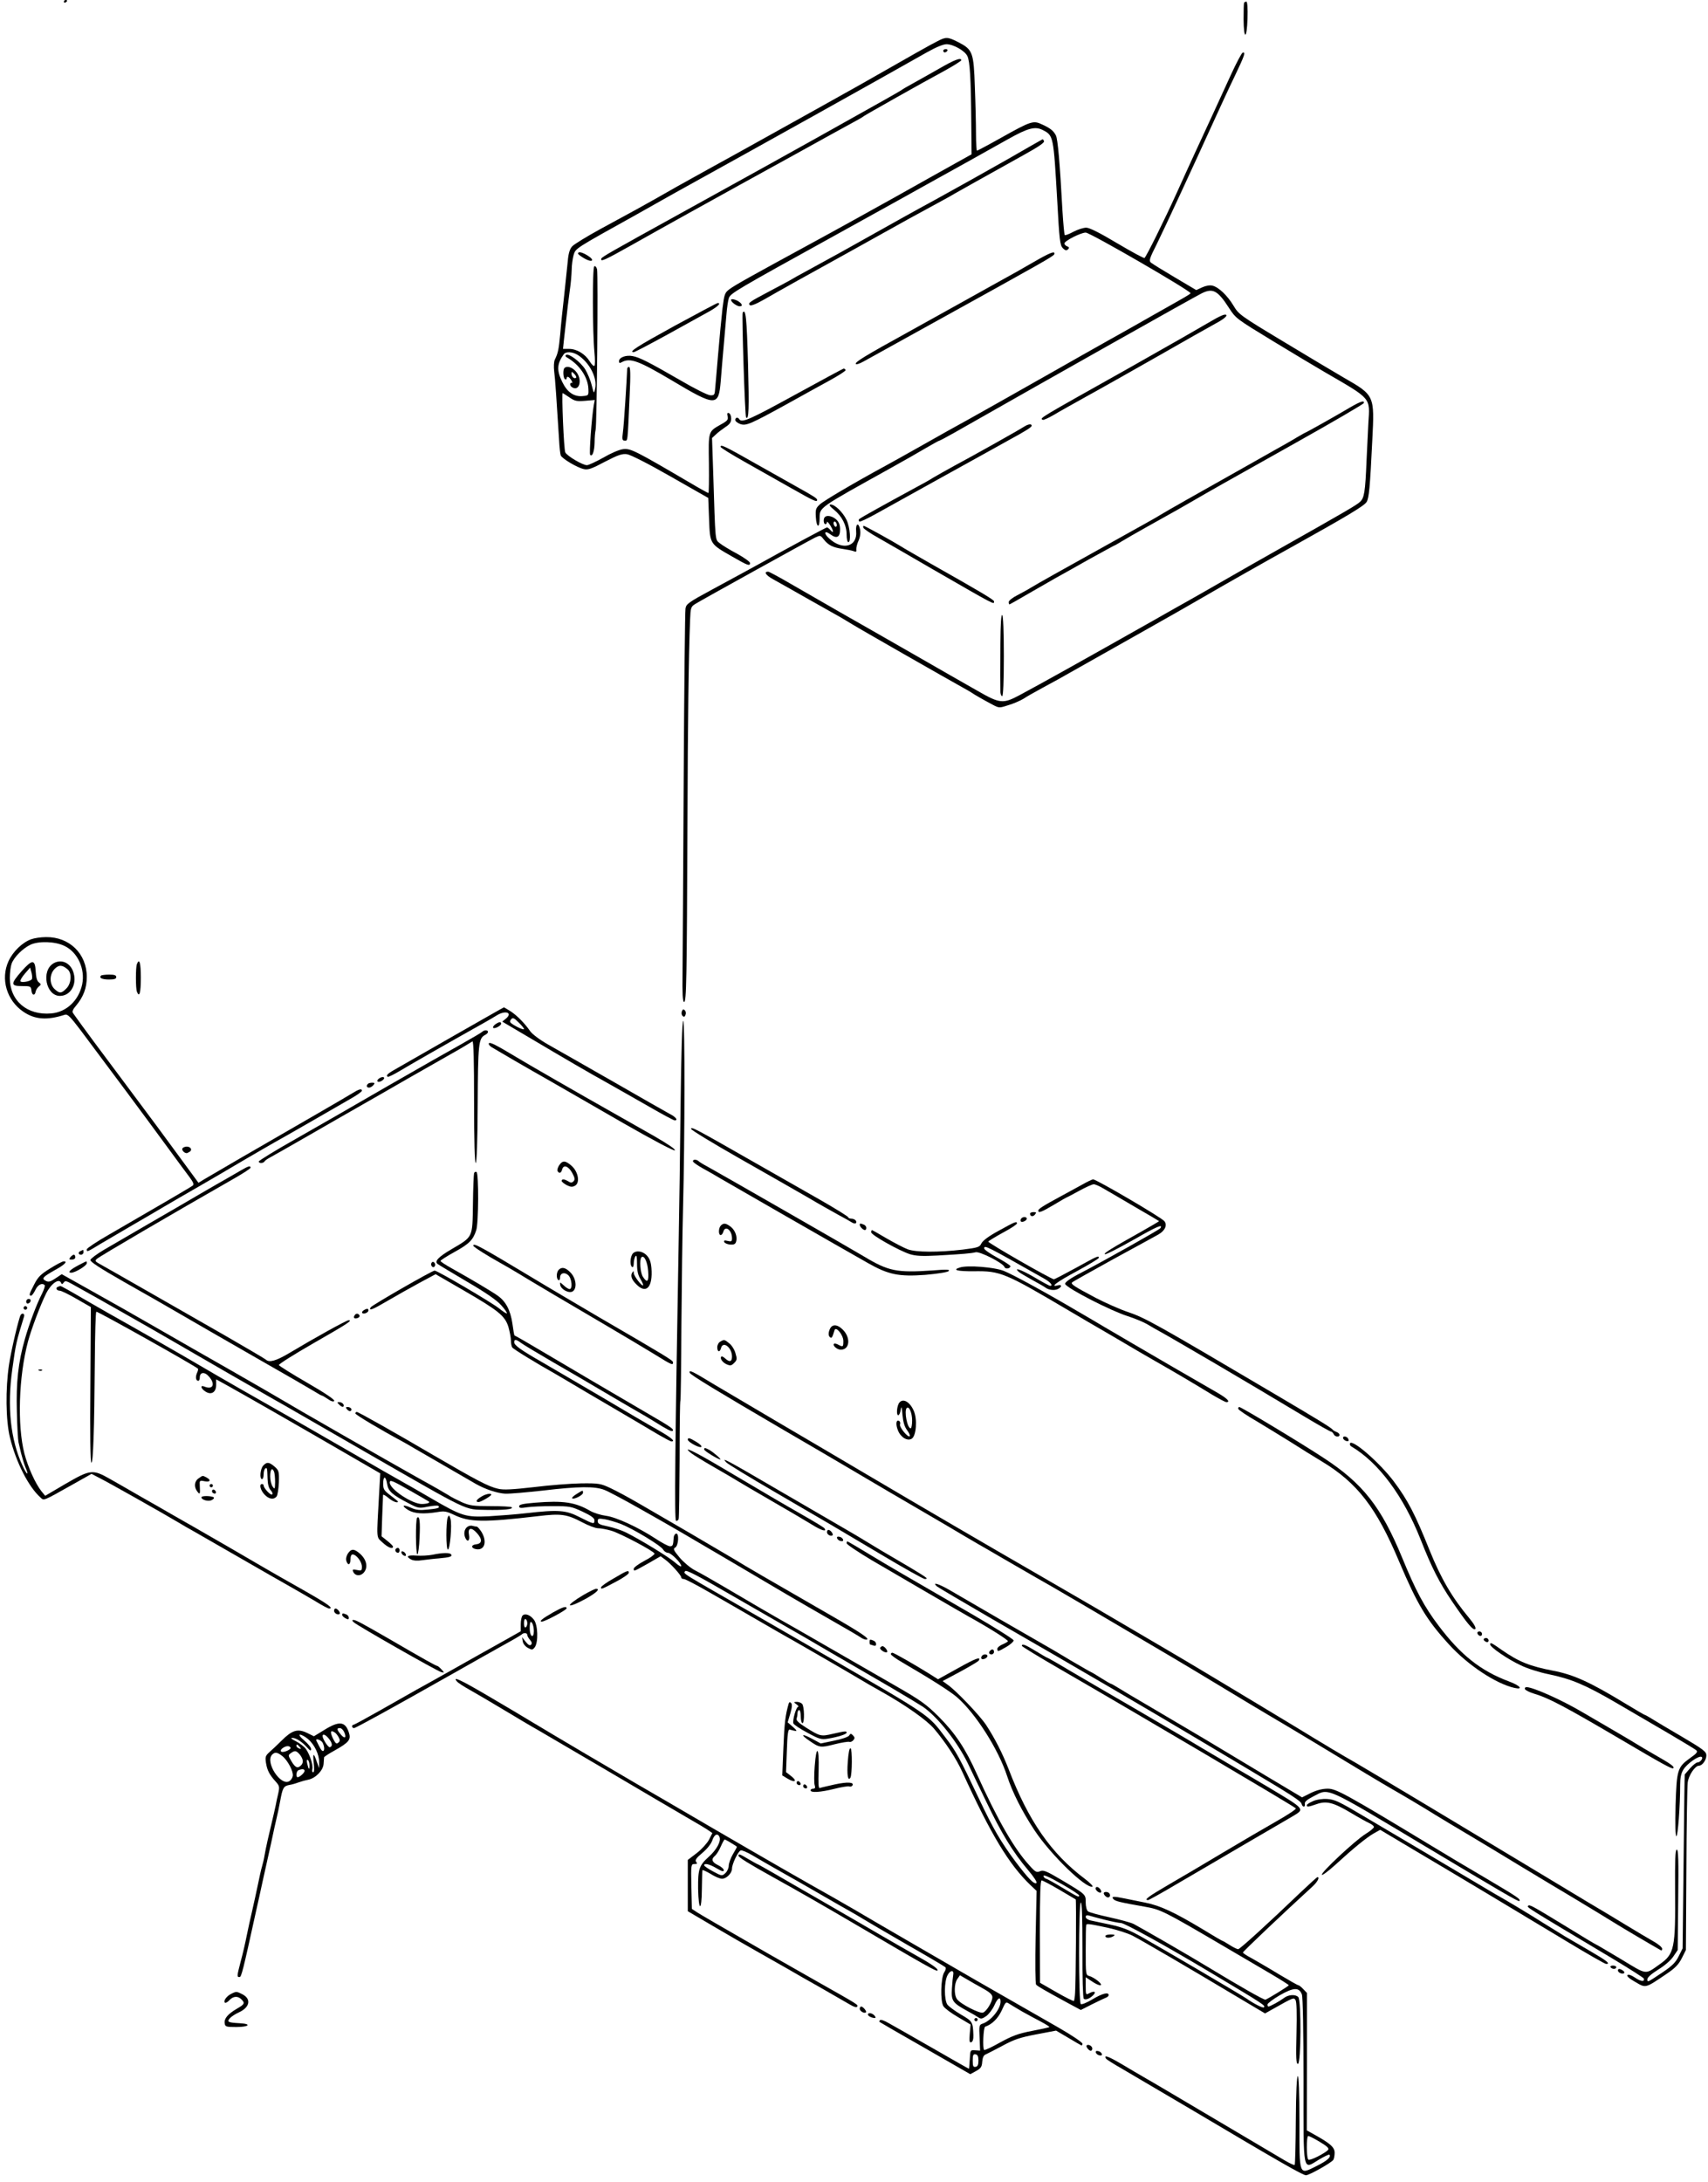 <?xml version="1.0" standalone="no"?>
<!DOCTYPE svg PUBLIC "-//W3C//DTD SVG 20010904//EN"
 "http://www.w3.org/TR/2001/REC-SVG-20010904/DTD/svg10.dtd">
<svg version="1.0" xmlns="http://www.w3.org/2000/svg"
 width="1043pt" height="1332pt" viewBox="0 0 1043 1332"
 preserveAspectRatio="xMidYMid meet">
<g transform="translate(0,1332) scale(0.1,-0.1)"
fill="#000000" stroke="none">
<path d="M390 13309 c0 -5 5 -7 10 -4 6 3 10 8 10 11 0 2 -4 4 -10 4 -5 0 -10
-5 -10 -11z"/>
<path d="M7597 13303 c-2 -5 -3 -50 -3 -100 1 -129 20 -125 24 5 2 61 -1 102
-7 102 -5 0 -12 -3 -14 -7z"/>
<path d="M5720 13066 c-42 -21 -132 -72 -469 -264 -63 -35 -173 -97 -245 -137
-72 -40 -203 -113 -291 -162 -185 -103 -239 -133 -390 -216 -147 -81 -245
-136 -330 -185 -76 -43 -100 -56 -330 -181 -82 -45 -159 -92 -171 -105 -15
-17 -23 -43 -27 -92 -4 -38 -14 -132 -22 -209 -9 -77 -20 -183 -24 -235 -9
-94 -13 -115 -33 -156 -6 -12 -7 -44 -4 -70 6 -44 15 -176 30 -419 2 -44 7
-87 10 -95 8 -20 102 -76 142 -84 25 -6 49 3 128 45 81 42 105 50 135 46 21
-3 130 -58 266 -136 l230 -131 5 -130 c6 -153 3 -149 143 -229 94 -54 107 -59
107 -38 0 7 -35 32 -78 56 -44 23 -91 52 -106 64 -30 25 -27 -5 -41 438 l-7
205 24 22 c12 12 39 32 58 45 27 17 35 30 35 52 0 15 -6 30 -14 33 -10 3 -12
-2 -8 -19 5 -21 0 -28 -42 -51 -77 -44 -75 -38 -72 -239 1 -98 0 -179 -3 -179
-3 0 -54 28 -113 63 -334 196 -362 210 -407 205 -25 -3 -74 -24 -122 -52 -45
-25 -90 -46 -100 -46 -26 0 -121 56 -132 78 -9 15 -23 362 -16 362 2 0 20 -12
41 -26 33 -23 45 -25 96 -21 l59 5 -6 -31 c-13 -76 -29 -297 -22 -304 13 -14
26 21 27 77 0 30 3 64 6 75 8 28 16 952 9 981 -4 14 -11 22 -17 18 -12 -7 -11
-404 1 -525 4 -41 4 -78 0 -82 -4 -5 -17 7 -29 27 -28 45 -79 76 -126 76 l-37
0 6 58 c21 191 28 244 36 304 6 37 10 91 11 120 0 29 6 70 12 92 13 41 6 36
387 248 30 17 105 59 165 93 61 34 135 76 165 92 398 220 1111 617 1441 804
55 31 99 49 119 49 41 0 112 -40 127 -72 16 -31 22 -141 24 -391 l2 -209 -104
-58 c-57 -32 -219 -122 -359 -201 -140 -78 -374 -208 -520 -287 -360 -196
-460 -251 -496 -278 -28 -21 -31 -29 -42 -116 -6 -51 -18 -178 -27 -283 -9
-104 -17 -203 -19 -220 -2 -26 -7 -30 -30 -28 -15 1 -96 41 -179 90 -198 114
-251 141 -294 149 -40 8 -83 -8 -83 -31 0 -12 4 -14 19 -5 50 26 102 7 301
-111 271 -162 288 -162 301 -8 4 52 12 148 18 214 6 66 13 154 17 195 3 41 10
87 15 101 11 29 47 50 639 377 129 71 314 174 410 227 96 54 200 111 230 128
61 33 257 143 425 237 123 69 166 80 213 56 65 -34 65 -33 88 -431 13 -241 17
-272 34 -290 15 -15 23 -16 32 -7 9 9 7 13 -5 18 -9 3 -17 11 -17 18 0 15 100
66 130 66 27 0 640 -355 640 -370 0 -3 -17 -14 -38 -26 -20 -12 -104 -59 -187
-106 -82 -47 -208 -118 -280 -158 -71 -40 -229 -129 -350 -198 -268 -152 -421
-238 -500 -282 -105 -58 -147 -81 -295 -165 -80 -45 -176 -99 -215 -120 -188
-102 -373 -211 -398 -234 -25 -23 -28 -31 -25 -78 4 -66 23 -71 23 -7 1 68
-11 59 430 304 83 46 183 103 223 127 40 23 75 43 79 43 3 0 44 22 92 49 622
354 1450 820 1509 850 68 34 98 18 167 -89 41 -64 46 -67 266 -201 123 -75
269 -162 324 -194 283 -164 271 -151 261 -308 -3 -56 -8 -158 -11 -227 -8
-196 -14 -230 -40 -254 -22 -20 -76 -52 -505 -294 -102 -57 -248 -141 -325
-185 -77 -44 -169 -97 -205 -117 -36 -20 -139 -78 -230 -130 -425 -240 -681
-383 -814 -454 -101 -54 -120 -52 -256 26 -63 36 -241 137 -395 226 -154 88
-356 204 -450 257 -93 54 -227 131 -297 171 -70 41 -132 74 -137 74 -29 0 -15
-22 31 -47 29 -16 127 -71 218 -123 91 -51 179 -101 197 -111 17 -10 49 -29
70 -42 36 -23 579 -333 673 -385 25 -14 50 -28 55 -32 12 -9 73 -44 128 -73
38 -20 40 -20 95 -2 31 9 72 27 92 39 19 13 71 42 115 66 44 23 145 79 225
125 80 45 255 144 390 220 135 76 297 168 360 205 141 82 390 223 565 320 323
180 426 242 440 265 15 23 21 87 35 377 14 275 15 274 -175 383 -55 32 -221
131 -370 221 -261 157 -271 165 -302 217 -37 62 -91 114 -129 123 -15 4 -40 0
-62 -10 l-37 -17 -130 77 c-71 42 -137 83 -146 90 -14 12 -10 25 36 116 45 91
216 460 363 783 28 61 77 168 111 238 63 132 69 151 49 145 -6 -2 -38 -62 -71
-134 -74 -162 -139 -303 -216 -469 -33 -71 -84 -184 -114 -250 -76 -168 -188
-394 -198 -400 -4 -3 -79 38 -167 90 -107 64 -169 95 -189 95 -16 0 -52 -11
-78 -25 -26 -14 -50 -23 -53 -20 -3 3 -9 69 -14 148 -16 298 -29 439 -40 460
-15 29 -34 44 -84 67 -54 26 -68 21 -247 -79 -80 -45 -148 -81 -151 -81 -3 0
-6 47 -6 103 0 57 -3 186 -7 286 -7 213 -13 228 -102 274 -66 33 -74 33 -131
3z m-2192 -1913 c72 -46 121 -141 106 -206 -7 -32 -7 -32 -21 22 -7 30 -26 74
-40 97 -29 45 -99 98 -116 87 -7 -4 -4 -11 8 -17 74 -43 125 -119 128 -189 2
-41 1 -42 -33 -45 -54 -6 -96 23 -126 85 -36 72 -33 112 9 171 13 17 53 15 85
-5z"/>
<path d="M3447 11073 c-11 -10 -8 -61 3 -68 6 -3 10 -1 10 4 0 17 14 13 28 -9
7 -11 9 -19 5 -18 -15 5 -15 -17 0 -26 47 -30 66 51 22 98 -23 25 -54 34 -68
19z m71 -59 c-10 -10 -28 6 -28 24 0 15 1 15 17 -1 9 -9 14 -19 11 -23z"/>
<path d="M5760 13010 c0 -5 4 -10 9 -10 6 0 13 5 16 10 3 6 -1 10 -9 10 -9 0
-16 -4 -16 -10z"/>
<path d="M5735 12901 c-55 -31 -127 -72 -160 -90 -33 -18 -64 -36 -70 -41 -11
-8 -117 -68 -520 -293 -237 -132 -335 -187 -830 -460 -426 -235 -479 -265
-483 -276 -7 -22 20 -10 180 80 166 94 572 319 663 369 28 15 183 101 345 190
162 90 320 177 350 193 30 16 60 33 65 38 12 9 348 199 493 277 56 31 102 60
102 64 0 19 -42 3 -135 -51z"/>
<path d="M6150 12346 c-118 -67 -316 -178 -440 -246 -124 -67 -290 -160 -370
-205 -131 -74 -277 -155 -430 -238 -30 -16 -64 -35 -75 -42 -11 -7 -70 -38
-130 -70 -131 -69 -139 -75 -126 -88 6 -6 37 6 88 35 72 42 289 163 543 303
58 32 141 79 185 103 85 48 225 125 340 187 39 21 84 46 100 56 26 15 124 70
415 232 97 54 131 77 125 87 -3 6 -7 10 -8 10 -1 0 -99 -56 -217 -124z"/>
<path d="M3530 11772 c0 -5 18 -18 39 -30 49 -28 66 -11 19 18 -34 21 -58 26
-58 12z"/>
<path d="M6310 11719 c-58 -34 -154 -88 -215 -121 -60 -33 -164 -91 -230 -128
-66 -37 -208 -116 -315 -175 -267 -147 -331 -186 -324 -197 3 -5 24 2 47 15
23 13 220 122 437 242 662 366 724 401 728 413 7 23 -24 11 -128 -49z"/>
<path d="M4465 11491 c-6 -11 33 -41 52 -41 23 0 14 19 -16 35 -17 8 -32 11
-36 6z"/>
<path d="M4120 11331 c-229 -126 -285 -161 -250 -161 6 0 97 48 203 106 106
59 220 122 255 141 54 30 78 53 55 53 -5 0 -123 -63 -263 -139z"/>
<path d="M4535 11411 c-6 -11 14 -632 21 -640 17 -18 19 54 12 324 -8 286 -14
345 -33 316z"/>
<path d="M7425 11376 c-22 -13 -114 -65 -205 -118 -91 -52 -241 -137 -335
-190 -551 -309 -536 -300 -518 -311 5 -3 35 11 68 30 33 20 123 70 200 113 77
42 273 153 435 245 162 93 322 183 355 201 57 30 81 55 53 53 -7 0 -31 -11
-53 -23z"/>
<path d="M3830 11068 c-3 -75 -20 -345 -26 -385 -6 -45 -4 -53 10 -53 20 0 18
-21 31 278 6 126 5 172 -4 172 -6 0 -11 -6 -11 -12z"/>
<path d="M4855 10910 c-275 -151 -325 -173 -340 -150 -9 15 -25 12 -25 -4 0
-8 14 -19 31 -25 36 -12 61 -1 304 133 72 40 178 99 237 131 59 32 105 62 102
66 -3 5 -8 9 -12 9 -4 -1 -137 -72 -297 -160z"/>
<path d="M8245 10833 c-75 -45 -268 -153 -271 -153 -2 0 -27 -14 -56 -31 -29
-18 -91 -53 -138 -79 -83 -47 -242 -137 -530 -299 -80 -45 -154 -88 -165 -95
-18 -12 -87 -50 -340 -191 -258 -143 -416 -232 -445 -250 -19 -12 -59 -34 -88
-49 -28 -14 -52 -33 -52 -41 0 -8 2 -15 4 -15 2 0 54 29 115 65 62 36 138 79
169 97 31 17 124 69 205 115 82 45 151 83 153 83 2 0 21 11 42 24 21 13 94 55
162 93 181 101 208 116 280 158 98 57 179 103 625 353 225 126 411 235 413
241 6 19 -21 10 -83 -26z"/>
<path d="M6255 10716 c-30 -20 -328 -187 -430 -241 -49 -27 -106 -59 -126 -71
-20 -13 -70 -41 -110 -62 -179 -97 -334 -183 -342 -191 -5 -5 -5 -11 1 -15 5
-3 51 19 103 48 52 29 207 115 344 191 138 76 284 157 325 180 41 23 102 57
135 75 112 61 145 82 145 91 0 13 -21 10 -45 -5z"/>
<path d="M4400 10592 c0 -5 66 -46 148 -92 81 -46 209 -118 285 -161 136 -77
157 -87 157 -71 0 9 -22 23 -110 72 -36 20 -154 87 -263 148 -192 109 -217
121 -217 104z"/>
<path d="M5093 10208 c49 -40 77 -95 77 -153 0 -25 5 -45 10 -45 18 0 11 92
-11 137 -23 47 -71 93 -97 93 -12 -1 -5 -11 21 -32z"/>
<path d="M5037 10163 c-11 -10 -8 -43 3 -43 6 0 10 6 10 13 0 6 9 -3 21 -22
21 -35 21 -52 -1 -26 -7 8 -16 15 -20 15 -6 0 -211 -110 -480 -259 -36 -20
-137 -74 -223 -121 -143 -77 -157 -88 -161 -115 -3 -16 -8 -484 -11 -1040 -3
-555 -6 -1088 -7 -1184 -2 -128 1 -176 9 -178 15 -5 17 139 21 1107 2 601 7
1002 16 1225 3 76 5 81 32 98 36 23 687 383 731 405 32 15 33 15 53 -11 29
-36 55 -49 115 -58 28 -4 58 -10 68 -14 15 -6 18 -4 16 11 -1 10 5 35 14 54
10 23 13 47 9 68 -9 45 -28 36 -24 -11 9 -95 -83 -120 -165 -44 -35 31 -29 52
6 26 40 -30 61 -20 61 29 0 27 -7 45 -23 60 -23 21 -57 29 -70 15z m73 -49 c0
-8 -4 -12 -10 -9 -5 3 -10 13 -10 21 0 8 5 12 10 9 6 -3 10 -13 10 -21z"/>
<path d="M5272 10098 c3 -7 45 -36 94 -63 49 -28 197 -113 329 -190 394 -227
375 -217 375 -196 0 9 -84 59 -385 229 -82 47 -166 95 -186 108 -50 31 -218
124 -225 124 -3 0 -4 -6 -2 -12z"/>
<path d="M6109 9393 c-1 -169 -1 -250 0 -300 1 -13 6 -23 11 -23 6 0 10 88 10
244 0 153 -4 247 -10 251 -7 4 -10 -56 -11 -172z"/>
<path d="M191 7586 c-54 -19 -112 -75 -139 -134 -50 -109 -11 -240 91 -309 71
-48 145 -53 253 -18 17 5 32 -10 98 -97 154 -205 400 -536 514 -692 64 -88
131 -178 149 -202 23 -31 29 -45 20 -52 -11 -9 -208 -124 -509 -298 -76 -43
-138 -85 -138 -91 0 -18 0 -18 87 35 44 26 130 76 191 112 62 36 150 87 195
114 45 26 138 81 207 120 69 40 193 112 275 161 83 48 168 98 190 110 22 12
126 71 230 131 105 61 216 125 248 143 31 18 57 37 57 42 0 15 -18 10 -58 -15
-20 -12 -113 -67 -207 -121 -432 -249 -630 -364 -697 -404 l-36 -22 -116 158
c-63 87 -201 273 -306 413 -160 213 -303 406 -344 465 -7 9 -1 23 19 46 44 53
65 107 65 175 0 141 -106 245 -249 243 -31 0 -71 -6 -90 -13z m203 -41 c80
-38 127 -140 108 -234 -21 -99 -96 -170 -189 -178 -147 -13 -253 77 -253 216
0 33 5 72 11 88 15 40 67 92 114 115 50 24 152 21 209 -7z"/>
<path d="M132 7391 c-68 -78 -68 -91 2 -91 52 0 55 -1 58 -27 3 -31 21 -34 26
-6 2 10 11 24 20 31 14 11 14 13 -1 25 -11 8 -17 30 -19 67 -4 74 -21 74 -86
1z m61 -51 c-14 -13 -62 -20 -68 -11 -3 6 9 26 27 47 l32 37 9 -33 c4 -18 5
-36 0 -40z"/>
<path d="M327 7439 c-77 -45 -47 -199 39 -199 63 0 104 67 84 138 -16 62 -73
90 -123 61z m86 -37 c27 -23 23 -87 -8 -117 -30 -31 -42 -31 -72 -3 -32 30
-32 90 1 123 26 26 46 25 79 -3z"/>
<path d="M836 7434 c-8 -20 -8 -148 0 -168 15 -39 24 -8 24 84 0 92 -9 123
-24 84z"/>
<path d="M617 7364 c-14 -14 6 -24 49 -24 32 0 44 4 44 15 0 11 -11 15 -43 15
-24 0 -47 -3 -50 -6z"/>
<path d="M2784 7004 c-159 -91 -317 -182 -351 -201 -65 -36 -79 -48 -65 -57 4
-2 39 15 77 38 58 35 253 147 515 294 25 14 59 34 75 44 53 32 98 15 54 -21
l-22 -18 144 -85 c258 -153 382 -225 499 -290 63 -36 179 -101 257 -146 78
-45 147 -82 153 -82 23 0 7 21 -31 40 -22 12 -179 101 -347 198 -169 96 -346
198 -395 225 -51 29 -96 63 -109 81 -34 49 -80 96 -120 122 -21 13 -39 24 -41
24 -2 0 -133 -75 -293 -166z m416 34 c0 -9 -54 16 -78 35 -9 7 -10 13 -1 24
10 12 18 9 46 -19 18 -17 33 -36 33 -40z"/>
<path d="M4164 7146 c-4 -10 -2 -22 4 -28 8 -8 13 -7 18 6 4 10 2 22 -4 28 -8
8 -13 7 -18 -6z"/>
<path d="M4156 6573 c-3 -285 -8 -642 -11 -793 -23 -1306 -27 -1737 -17 -1744
5 -3 12 1 16 9 3 8 5 173 6 366 0 193 2 355 5 359 2 4 5 209 6 456 2 247 6
571 10 719 11 428 12 1139 1 1143 -6 2 -12 -191 -16 -515z"/>
<path d="M3024 7066 c-10 -8 -16 -17 -12 -21 8 -8 48 13 48 25 0 14 -13 12
-36 -4z"/>
<path d="M2945 7021 c-6 -6 -62 -38 -125 -74 -63 -35 -266 -150 -450 -256
-184 -107 -437 -252 -562 -323 -126 -71 -228 -134 -228 -139 0 -12 27 -12 35
0 3 6 18 16 33 24 15 8 119 67 232 132 113 65 250 144 305 175 55 31 192 110
305 175 113 64 230 131 260 148 30 17 71 40 90 52 19 12 40 24 45 27 7 4 10
-121 10 -368 0 -243 4 -374 10 -374 6 0 11 127 12 356 2 370 5 404 44 425 11
5 19 14 19 19 0 13 -23 13 -35 1z"/>
<path d="M2985 6950 c-3 -5 5 -15 17 -23 41 -25 220 -129 358 -207 74 -43 274
-157 443 -255 192 -110 313 -173 318 -168 6 6 -43 39 -128 88 -76 43 -183 104
-238 135 -241 136 -536 306 -600 345 -130 78 -164 95 -170 85z"/>
<path d="M2315 6736 c-11 -8 -14 -16 -8 -19 6 -4 18 0 28 7 11 8 14 16 8 19
-6 4 -18 0 -28 -7z"/>
<path d="M2247 6703 c-12 -11 -8 -23 7 -23 7 0 19 7 26 15 10 12 9 15 -7 15
-11 0 -23 -3 -26 -7z"/>
<path d="M4220 6428 c1 -7 132 -87 292 -178 160 -91 348 -198 417 -238 69 -41
155 -89 191 -109 36 -19 73 -40 82 -46 9 -6 20 -8 24 -5 10 11 -6 28 -27 28
-10 0 -19 4 -19 8 0 5 -78 53 -172 107 -95 54 -283 161 -418 238 -340 194
-370 211 -370 195z"/>
<path d="M1114 6309 c-6 -10 11 -29 26 -29 3 0 11 4 19 9 17 11 5 31 -19 31
-10 0 -22 -5 -26 -11z"/>
<path d="M4232 6229 c2 -6 28 -24 58 -41 30 -16 80 -45 110 -63 54 -32 730
-420 900 -516 125 -71 189 -84 351 -72 78 7 135 16 142 23 10 10 -11 11 -98 4
-218 -15 -269 -5 -417 84 -78 47 -861 496 -958 550 -25 13 -49 28 -54 33 -14
13 -38 11 -34 -2z"/>
<path d="M3414 6205 c-8 -13 -13 -29 -9 -35 10 -16 22 -12 28 11 8 31 39 20
62 -23 16 -30 17 -40 7 -50 -10 -10 -17 -10 -32 0 -24 14 -40 16 -40 2 0 -5
14 -16 30 -25 24 -12 35 -13 51 -4 32 17 21 85 -21 122 -38 33 -55 34 -76 2z"/>
<path d="M1470 6174 c-25 -14 -63 -36 -85 -49 -22 -12 -96 -55 -165 -95 -69
-40 -210 -123 -315 -183 -104 -61 -226 -131 -270 -157 -44 -26 -81 -54 -83
-62 -2 -11 58 -50 205 -134 114 -64 271 -154 348 -199 77 -45 284 -164 460
-265 176 -100 336 -193 357 -206 21 -13 40 -24 44 -24 3 0 19 -10 36 -21 19
-14 33 -18 39 -12 6 6 -52 46 -163 110 -94 54 -173 104 -175 109 -2 6 94 66
212 134 208 119 240 140 214 140 -13 0 -208 -108 -365 -202 -78 -46 -119 -58
-140 -39 -5 5 -117 71 -249 147 -315 180 -732 419 -769 439 -25 14 -27 18 -15
29 17 16 441 264 847 496 50 29 92 56 92 61 0 14 -12 11 -60 -17z"/>
<path d="M2895 6158 c-2 -7 -6 -93 -7 -190 -3 -207 1 -197 -130 -274 -82 -48
-107 -75 -85 -91 6 -5 88 -54 181 -109 115 -67 181 -113 207 -143 22 -24 37
-46 34 -49 -2 -3 -24 11 -47 30 -48 38 -377 231 -394 231 -15 0 -382 -211
-390 -224 -15 -25 10 -15 102 39 55 32 143 82 197 111 l97 52 173 -100 c214
-124 251 -155 272 -223 8 -29 15 -65 15 -82 0 -17 4 -36 8 -42 6 -10 146 -96
269 -165 22 -13 63 -37 90 -53 26 -16 140 -83 253 -149 113 -66 238 -140 278
-164 40 -23 77 -43 82 -43 27 0 1 22 -82 70 -51 28 -204 118 -340 199 -137 80
-299 175 -361 211 -138 79 -177 107 -177 126 0 19 12 18 41 -4 13 -10 101 -63
194 -117 94 -54 231 -134 305 -178 74 -44 167 -98 205 -120 39 -22 86 -50 105
-62 83 -52 111 -67 118 -60 9 9 -12 24 -138 97 -161 94 -553 324 -665 391 -82
49 -145 85 -163 94 -2 0 -8 34 -13 73 -12 81 -40 135 -90 170 -33 24 -168 104
-281 167 -38 21 -68 41 -68 45 0 4 39 29 86 55 89 49 113 73 132 132 15 43 16
347 2 356 -6 3 -12 0 -15 -7z"/>
<path d="M6605 6086 c-33 -18 -91 -50 -130 -71 -106 -57 -135 -76 -135 -86 0
-16 19 -10 96 36 41 25 77 45 78 45 2 0 36 18 76 40 40 22 80 40 89 40 9 0 34
-11 56 -24 22 -13 108 -62 190 -111 83 -48 151 -88 153 -90 1 -1 -48 -30 -110
-65 -172 -96 -233 -133 -221 -137 7 -3 84 37 173 87 147 84 183 99 166 72 -5
-9 -344 -199 -476 -268 -75 -38 -111 -64 -105 -74 18 -29 279 -163 381 -195
41 -13 94 -35 117 -48 23 -14 60 -35 82 -47 37 -20 196 -113 340 -197 106 -62
396 -234 547 -325 80 -48 151 -88 156 -88 5 0 12 -7 16 -15 6 -17 36 -21 36
-5 0 6 -8 14 -17 17 -10 4 -20 9 -23 13 -11 14 -78 55 -335 207 -757 447 -809
476 -917 513 -51 17 -140 57 -198 87 -132 70 -153 84 -143 94 5 5 116 67 248
140 132 72 257 140 278 152 41 23 57 58 37 82 -20 24 -415 255 -435 255 -5 0
-37 -15 -70 -34z"/>
<path d="M6290 5911 c0 -18 18 -21 30 -6 10 13 9 15 -9 15 -11 0 -21 -4 -21
-9z"/>
<path d="M6235 5879 c-4 -6 -4 -13 -1 -16 8 -8 36 5 36 17 0 13 -27 13 -35 -1z"/>
<path d="M6100 5807 c-61 -33 -99 -61 -107 -78 -11 -23 -20 -26 -115 -38 -145
-17 -284 -17 -335 2 -24 9 -81 39 -128 66 -47 28 -88 51 -90 51 -3 0 -5 -6 -5
-13 0 -17 171 -113 237 -134 37 -11 74 -13 168 -8 157 9 205 13 233 20 26 6
166 -65 176 -90 5 -15 36 -10 36 5 0 5 -36 28 -80 52 -44 24 -80 49 -80 56 0
23 11 17 368 -185 37 -21 55 -43 34 -43 -4 0 -45 22 -92 50 -84 49 -132 66
-100 36 8 -7 47 -30 85 -51 39 -21 75 -42 81 -47 19 -14 55 -18 75 -7 25 13
24 29 -1 22 -52 -14 -8 20 115 86 74 40 135 77 135 82 0 15 -7 12 -139 -61
-70 -38 -131 -70 -135 -70 -17 0 -405 223 -401 230 3 5 43 29 90 55 47 25 85
50 85 56 0 15 -11 11 -110 -44z"/>
<path d="M4402 5838 c-15 -15 -16 -58 -1 -58 6 0 13 9 16 20 11 42 53 10 53
-40 0 -19 -4 -21 -26 -16 -19 5 -25 3 -22 -6 3 -7 18 -14 35 -16 24 -2 33 2
38 17 9 30 -5 69 -32 91 -30 23 -44 25 -61 8z"/>
<path d="M5250 5842 c0 -4 5 -13 12 -20 16 -16 28 -15 28 2 0 8 -7 17 -16 20
-21 8 -24 8 -24 -2z"/>
<path d="M2890 5715 c0 -7 87 -62 163 -104 32 -18 79 -45 105 -61 78 -48 345
-206 552 -327 107 -63 238 -141 290 -173 102 -63 110 -67 110 -47 -1 12 -39
35 -455 277 -115 68 -298 175 -405 240 -323 194 -360 214 -360 195z"/>
<path d="M493 5683 c-18 -7 -16 -23 2 -23 8 0 15 7 15 15 0 8 -1 15 -2 14 -2
0 -9 -3 -15 -6z"/>
<path d="M3860 5661 c-13 -25 -13 -68 0 -76 6 -4 10 6 10 22 0 15 5 35 10 43
7 11 10 -3 10 -45 0 -43 6 -70 21 -94 11 -18 18 -35 16 -38 -8 -7 -57 58 -57
75 0 14 -2 14 -9 3 -13 -20 -3 -46 29 -76 58 -56 97 -11 88 103 -3 37 -11 59
-28 77 -29 31 -75 33 -90 6z m98 -101 c5 -65 -5 -76 -32 -35 -16 24 -22 105
-9 119 16 16 37 -27 41 -84z"/>
<path d="M430 5645 c-10 -13 -9 -15 9 -15 12 0 21 6 21 15 0 8 -4 15 -9 15 -5
0 -14 -7 -21 -15z"/>
<path d="M306 5576 c-57 -35 -74 -52 -97 -97 -31 -60 -34 -69 -19 -69 5 0 17
16 26 35 15 32 41 45 57 29 3 -4 -4 -27 -17 -53 -32 -61 -80 -190 -104 -276
-41 -142 -54 -265 -49 -443 2 -92 7 -176 10 -187 3 -11 10 -42 16 -68 7 -27
18 -65 26 -84 25 -58 9 -49 -18 10 -73 159 -94 359 -62 587 22 158 23 164 72
323 5 17 -11 24 -21 9 -11 -19 -58 -216 -71 -304 -22 -147 -20 -340 6 -445 37
-150 113 -300 186 -365 22 -21 13 -24 200 81 l112 63 50 -26 c52 -26 384 -213
481 -271 30 -18 71 -42 90 -52 19 -11 143 -82 275 -158 132 -76 275 -158 318
-182 43 -24 111 -64 152 -88 40 -25 78 -45 84 -45 32 0 -6 27 -161 115 -95 54
-198 112 -228 130 -71 42 -356 207 -440 255 -36 20 -96 55 -135 77 -38 22
-119 69 -180 103 -60 35 -146 84 -190 109 -109 62 -121 61 -275 -28 l-124 -73
-23 28 c-37 47 -82 146 -104 230 -44 172 -35 470 22 684 21 78 77 226 111 294
31 61 79 94 91 64 4 -10 8 -9 16 2 8 12 16 11 53 -10 129 -71 522 -294 643
-365 163 -95 519 -300 587 -338 25 -14 106 -60 180 -103 73 -42 239 -138 368
-212 663 -381 611 -356 750 -360 106 -2 167 4 155 16 -4 4 -61 7 -128 7 -108
0 -128 3 -177 24 -30 14 -66 32 -80 42 -14 9 -88 52 -165 94 -199 111 -800
456 -850 487 -16 10 -158 92 -315 182 -157 89 -334 191 -395 226 -205 118
-320 183 -479 272 l-159 89 -39 -26 c-31 -21 -42 -23 -58 -15 -28 15 -20 23
55 66 61 33 81 55 53 53 -7 0 -44 -19 -82 -43z"/>
<path d="M478 5595 c-51 -27 -68 -45 -43 -45 24 0 95 43 95 58 0 15 4 16 -52
-13z"/>
<path d="M2635 5610 c-4 -6 -3 -16 3 -22 6 -6 12 -6 17 2 4 6 3 16 -3 22 -6 6
-12 6 -17 -2z"/>
<path d="M5862 5582 c-50 -15 -17 -24 86 -23 161 2 186 -8 582 -242 74 -44
167 -98 205 -120 39 -22 102 -60 140 -82 39 -23 117 -69 175 -102 127 -72 248
-144 351 -207 42 -25 81 -46 88 -46 26 0 7 21 -51 55 -143 82 -422 244 -524
304 -60 35 -134 79 -164 96 -30 18 -104 62 -165 97 -193 114 -398 226 -455
249 -58 23 -221 36 -268 21z"/>
<path d="M3412 5568 c-15 -15 -16 -54 -2 -63 6 -3 10 3 10 15 0 28 27 36 50
15 22 -20 28 -85 8 -85 -6 0 -23 10 -36 23 -23 21 -24 21 -21 2 6 -28 54 -53
76 -39 28 18 22 79 -13 115 -30 31 -53 36 -72 17z"/>
<path d="M352 5463 c-15 -6 -6 -23 14 -23 8 0 54 -22 102 -50 l87 -50 -3 -475
c-3 -305 0 -475 6 -475 11 0 18 197 21 620 1 162 5 298 9 302 5 5 599 -328
621 -348 2 -2 0 -14 -6 -26 -11 -25 -7 -48 8 -48 5 0 9 9 9 20 0 34 30 37 57
5 40 -46 23 -82 -29 -60 -27 11 -22 -12 6 -30 36 -24 66 -5 66 40 l0 34 78
-43 c116 -65 405 -230 760 -436 l164 -95 -7 -125 c-16 -289 -18 -260 21 -297
33 -31 64 -43 64 -25 0 4 -16 20 -35 35 l-35 28 4 122 c3 67 5 126 5 130 1 5
15 -3 32 -17 25 -22 59 -35 59 -23 0 2 -20 18 -45 37 -40 30 -45 38 -45 72 0
50 16 49 24 -2 7 -44 31 -66 132 -118 59 -31 64 -31 118 -20 31 6 59 8 63 4
11 -11 -2 -16 -65 -22 -49 -5 -71 -3 -102 11 -51 23 -62 14 -17 -14 37 -22 93
-26 180 -12 40 7 55 4 99 -17 96 -46 181 -47 514 -8 142 17 175 12 272 -39 36
-19 78 -35 94 -35 17 0 53 -7 81 -15 57 -17 259 -124 264 -140 1 -5 -26 -26
-62 -44 -36 -19 -65 -41 -65 -48 0 -18 -2 -18 86 31 l78 45 26 -19 c34 -24
100 -97 100 -110 0 -6 7 -10 16 -10 9 0 77 -36 152 -79 76 -43 191 -110 257
-148 66 -38 142 -82 168 -97 83 -46 439 -252 492 -284 28 -17 88 -52 135 -78
147 -82 279 -175 324 -228 71 -84 136 -183 173 -265 175 -383 285 -565 417
-691 l36 -34 -6 -281 c-3 -154 -2 -285 3 -291 8 -10 50 -34 195 -113 l78 -42
67 34 c38 19 76 37 86 41 9 3 17 10 17 16 0 20 -39 10 -99 -26 -33 -20 -65
-33 -71 -29 -14 9 -14 611 0 620 7 4 10 -88 10 -286 -1 -172 3 -296 8 -301 11
-11 41 2 62 26 15 19 -1 22 -31 6 -18 -10 -19 -7 -19 44 l0 55 36 -24 c49 -34
79 -33 39 1 -16 13 -40 27 -52 30 -23 6 -23 9 -23 155 0 82 1 152 3 157 3 9
15 8 132 -17 55 -12 123 -34 150 -48 57 -29 361 -207 630 -368 l180 -107 50
28 c124 70 125 70 136 54 7 -10 9 -80 6 -202 -4 -156 -2 -188 9 -188 19 0 21
389 2 408 -18 18 -62 15 -89 -7 -24 -18 -83 -51 -94 -51 -3 0 -5 6 -5 13 0 6
34 32 75 56 84 48 118 50 135 5 6 -15 10 -228 10 -524 0 -580 -7 -546 95 -484
32 19 60 32 63 30 13 -14 -14 -38 -79 -70 -108 -54 -104 -65 -104 272 0 178
-4 277 -10 277 -6 0 -11 -98 -12 -269 -1 -147 -4 -270 -7 -273 -3 -3 -31 10
-63 29 -32 19 -137 81 -233 138 -96 57 -258 153 -360 213 -102 60 -214 127
-250 147 -36 21 -105 61 -153 90 -80 47 -109 57 -93 32 3 -5 47 -33 98 -62 51
-30 237 -139 413 -243 556 -330 691 -407 710 -407 20 0 155 76 167 94 4 6 8
25 8 43 0 34 -26 57 -127 113 l-43 24 1 419 0 420 -22 23 c-12 13 -26 24 -30
24 -5 0 -59 31 -121 68 -62 38 -137 81 -165 97 -29 15 -53 31 -53 35 0 6 246
239 423 401 32 29 48 59 32 59 -3 0 -49 -42 -103 -93 -198 -190 -371 -347
-381 -347 -6 0 -29 11 -51 25 -22 14 -41 25 -43 25 -3 0 -58 32 -123 72 -173
104 -259 144 -349 162 -44 9 -102 21 -128 26 -68 14 -82 13 -68 -4 11 -13 41
-20 189 -46 101 -18 112 -23 487 -243 94 -55 221 -130 283 -166 61 -36 112
-68 112 -71 0 -5 -122 -80 -142 -88 -8 -4 -158 82 -358 203 -101 62 -401 235
-447 259 -18 9 -85 27 -149 41 -64 14 -123 30 -130 36 -8 6 -14 30 -14 54 0
51 2 48 -143 135 -98 58 -115 65 -136 56 -21 -9 -28 -6 -67 38 -92 101 -193
277 -319 556 -70 156 -132 249 -234 351 -75 74 -109 99 -261 186 -96 55 -278
160 -405 233 -126 73 -259 149 -295 169 -70 40 -139 80 -346 202 -71 42 -152
88 -180 102 -27 14 -69 49 -93 77 -38 46 -42 54 -28 62 21 11 25 92 5 85 -7
-2 -13 -12 -14 -23 -3 -48 -5 -54 -23 -54 -10 0 -49 21 -87 46 -105 69 -241
132 -304 140 -30 4 -73 17 -96 30 -91 53 -165 64 -336 50 -73 -6 -98 -11 -98
-22 0 -11 10 -12 48 -6 26 4 97 7 157 7 104 0 114 -2 183 -34 51 -24 72 -39
72 -52 0 -26 -4 -25 -89 18 -85 44 -131 47 -326 25 -60 -7 -164 -15 -230 -19
-144 -6 -162 -1 -356 112 -70 41 -163 94 -206 118 -43 24 -123 70 -178 102
-163 94 -489 282 -645 370 -220 125 -321 184 -480 277 -80 46 -224 129 -320
183 -96 54 -211 119 -255 145 -123 72 -173 100 -177 99 -2 0 -9 -3 -16 -6z
m2155 -1245 c59 -34 110 -63 112 -65 9 -7 -8 -14 -41 -15 -59 -2 -198 90 -198
131 0 19 15 13 127 -51z m1285 -202 c77 -31 246 -133 258 -157 6 -10 19 -19
29 -19 19 0 81 -62 81 -81 0 -6 -18 4 -39 23 -41 35 -212 139 -296 181 -27 14
-78 31 -112 38 -51 10 -63 17 -63 32 0 16 5 18 43 12 23 -4 67 -17 99 -29z
m663 -428 c116 -67 321 -185 365 -210 25 -14 140 -80 255 -148 116 -67 280
-163 365 -212 85 -50 173 -103 196 -118 90 -62 210 -214 274 -345 16 -33 66
-139 113 -235 92 -192 162 -307 255 -417 36 -42 57 -75 51 -79 -15 -9 -50 28
-128 131 -89 120 -136 200 -221 380 -123 259 -140 291 -209 381 -103 137 -91
128 -716 490 -121 70 -312 180 -425 245 -487 279 -457 260 -446 277 6 10 80
-29 271 -140z m2037 -1775 c54 -31 98 -60 98 -65 0 -13 -7 -10 -102 47 -50 30
-95 55 -99 55 -4 0 -11 5 -14 10 -14 22 23 7 117 -47z m-23 -30 c53 -31 98
-58 100 -59 4 -3 1 -505 -4 -572 -1 -23 -5 -45 -7 -48 -3 -2 -51 21 -106 53
l-101 58 -1 313 c0 224 3 312 11 312 6 0 55 -26 108 -57z m276 -183 c44 -11
89 -20 100 -20 22 0 274 -139 555 -307 321 -192 329 -197 318 -208 -6 -6 -61
22 -108 55 -32 22 -505 300 -635 373 -79 45 -121 61 -195 77 -52 11 -107 23
-122 26 -16 4 -28 13 -28 21 0 9 6 12 18 9 9 -3 53 -15 97 -26z m1314 -1356
c45 -27 59 -40 51 -49 -17 -20 -109 -67 -120 -60 -13 8 -13 145 -1 145 5 0 37
-16 70 -36z"/>
<path d="M160 5374 c0 -9 5 -14 12 -12 18 6 21 28 4 28 -9 0 -16 -7 -16 -16z"/>
<path d="M146 5341 c-4 -5 -2 -12 3 -15 5 -4 12 -2 15 3 4 5 2 12 -3 15 -5 4
-12 2 -15 -3z"/>
<path d="M2220 5320 c-8 -5 -11 -12 -8 -16 10 -9 38 3 38 16 0 12 -10 13 -30
0z"/>
<path d="M2165 5289 c-10 -15 1 -23 20 -15 9 3 13 10 10 16 -8 13 -22 13 -30
-1z"/>
<path d="M5070 5211 c-13 -25 -13 -48 0 -56 9 -6 13 0 26 44 8 27 54 -29 54
-66 0 -36 -2 -38 -32 -22 -11 6 -22 8 -25 5 -11 -10 19 -36 41 -36 60 0 62 84
2 132 -28 23 -53 22 -66 -1z"/>
<path d="M4398 5129 c-10 -5 -18 -21 -18 -34 0 -30 16 -33 23 -5 12 46 67 3
67 -52 0 -32 -15 -36 -42 -11 -10 9 -20 14 -23 11 -11 -10 7 -36 32 -47 23
-10 29 -9 46 8 18 18 19 24 8 60 -6 22 -23 49 -38 60 -29 24 -31 24 -55 10z"/>
<path d="M238 4953 c7 -3 16 -2 19 1 4 3 -2 6 -13 5 -11 0 -14 -3 -6 -6z"/>
<path d="M4212 4939 c4 -13 173 -115 578 -352 163 -95 273 -159 405 -237 162
-96 304 -179 450 -264 83 -48 193 -113 245 -144 52 -31 120 -70 150 -87 30
-18 100 -58 155 -90 55 -32 116 -67 135 -78 61 -33 400 -232 835 -489 61 -36
198 -118 305 -183 107 -65 231 -139 275 -165 44 -26 166 -98 270 -161 312
-189 404 -244 490 -294 72 -41 191 -112 260 -155 33 -20 130 -79 215 -129 85
-51 227 -136 315 -190 88 -53 234 -141 325 -195 91 -55 199 -120 240 -146 58
-36 221 -132 283 -167 4 -2 7 2 7 10 0 9 -26 30 -57 47 -32 18 -107 63 -168
100 -60 37 -159 96 -220 132 -60 36 -236 142 -390 235 -270 163 -978 588
-1040 623 -61 34 -211 124 -245 145 -39 25 -690 417 -785 473 -33 20 -148 87
-255 150 -232 137 -351 206 -650 379 -295 170 -720 418 -1050 613 -146 86
-386 228 -535 315 -148 87 -324 191 -391 231 -138 84 -159 94 -152 73z"/>
<path d="M5492 4757 c-15 -18 -20 -76 -7 -77 6 0 12 14 15 32 5 27 7 21 11
-30 4 -43 12 -71 28 -93 13 -17 20 -34 16 -37 -10 -11 -65 56 -59 72 3 8 1 17
-5 21 -19 11 -23 -21 -7 -59 17 -42 58 -66 84 -49 27 17 35 118 12 170 -24 55
-65 78 -88 50z m78 -109 c0 -26 -4 -48 -9 -48 -21 0 -41 107 -24 124 14 14 33
-29 33 -76z"/>
<path d="M2073 4743 c9 -9 19 -14 23 -11 10 10 -6 28 -24 28 -15 0 -15 -1 1
-17z"/>
<path d="M2120 4715 c7 -8 16 -12 21 -9 13 8 1 24 -18 24 -13 0 -13 -3 -3 -15z"/>
<path d="M7562 4718 c2 -6 53 -41 114 -76 60 -36 154 -94 209 -128 55 -35 138
-87 185 -115 218 -131 335 -282 475 -615 110 -259 166 -353 302 -502 116 -128
289 -242 402 -267 56 -12 33 15 -35 40 -173 65 -294 161 -429 340 -88 116
-140 214 -223 416 -128 310 -239 451 -477 607 -135 89 -505 312 -517 312 -5 0
-8 -5 -6 -12z"/>
<path d="M2170 4691 c0 -8 154 -100 285 -170 22 -12 55 -31 73 -42 41 -24 335
-194 377 -218 60 -34 131 -57 180 -60 28 -1 131 8 230 19 220 26 317 27 376 4
24 -9 127 -64 229 -122 195 -110 251 -143 550 -319 290 -172 412 -243 595
-348 93 -53 179 -103 190 -111 11 -8 26 -14 34 -14 31 0 -26 39 -219 150 -387
223 -519 299 -581 338 -35 21 -163 96 -284 167 -121 70 -263 153 -315 183 -52
30 -124 69 -160 86 -62 29 -71 31 -180 30 -63 -1 -194 -11 -290 -23 -132 -15
-186 -18 -218 -10 -59 13 -129 50 -397 206 -228 134 -457 263 -466 263 -5 0
-9 -4 -9 -9z"/>
<path d="M8202 4538 c3 -7 12 -14 21 -16 12 -2 15 1 11 12 -7 19 -38 22 -32 4z"/>
<path d="M4200 4531 c0 -14 70 -52 82 -45 6 4 -6 17 -28 30 -42 26 -54 29 -54
15z"/>
<path d="M8244 4509 c-3 -6 0 -15 7 -19 168 -99 319 -303 425 -571 66 -168
114 -262 190 -374 93 -137 131 -182 143 -170 6 6 -7 30 -36 65 -106 127 -173
242 -243 415 -89 222 -133 306 -218 420 -85 113 -252 259 -268 234z"/>
<path d="M4300 4471 c0 -9 85 -61 99 -61 8 0 -41 43 -67 58 -26 14 -32 15 -32
3z"/>
<path d="M4220 4449 c14 -11 77 -50 140 -86 63 -36 131 -76 150 -88 19 -12
112 -66 205 -120 94 -54 201 -117 240 -141 61 -38 95 -48 80 -25 -2 5 -62 41
-132 81 -138 79 -184 106 -485 284 -182 108 -258 144 -198 95z"/>
<path d="M4435 4392 c11 -11 142 -91 290 -177 352 -205 357 -208 653 -384 139
-83 260 -151 270 -151 15 1 15 3 -3 16 -11 8 -81 51 -155 94 -74 43 -160 94
-190 113 -30 19 -98 59 -150 89 -52 30 -232 135 -399 232 -320 187 -350 203
-316 168z"/>
<path d="M1607 4372 c-18 -20 -23 -82 -7 -82 6 0 10 13 10 29 0 17 5 33 10 36
11 7 12 4 14 -64 1 -32 7 -56 19 -69 11 -12 14 -23 8 -26 -9 -6 -51 39 -51 55
0 5 -4 9 -10 9 -19 0 -10 -37 15 -64 26 -28 56 -34 74 -12 6 7 12 46 14 85 2
68 0 74 -26 97 -34 29 -48 30 -70 6z m67 -38 c3 -9 6 -37 6 -62 -1 -44 -2 -46
-15 -28 -8 11 -15 39 -15 63 0 43 12 57 24 27z"/>
<path d="M1212 4294 c-25 -17 -29 -52 -7 -80 16 -21 18 -16 15 35 -2 33 -1 34
29 28 35 -7 42 7 12 23 -25 13 -22 13 -49 -6z"/>
<path d="M1280 4250 c0 -5 5 -10 10 -10 6 0 10 5 10 10 0 6 -4 10 -10 10 -5 0
-10 -4 -10 -10z"/>
<path d="M1296 4222 c-3 -6 -1 -14 5 -17 15 -10 25 3 12 16 -7 7 -13 7 -17 1z"/>
<path d="M3521 4199 c-18 -11 -31 -23 -27 -26 9 -10 66 19 66 33 0 18 1 18
-39 -7z"/>
<path d="M2938 4182 c-30 -18 -36 -32 -15 -32 13 0 77 37 77 45 0 11 -36 4
-62 -13z"/>
<path d="M1230 4179 c0 -16 43 -28 63 -17 10 5 16 12 13 16 -11 10 -76 12 -76
1z"/>
<path d="M2734 4056 c-11 -29 -11 -195 1 -196 13 -1 26 151 16 187 -8 25 -9
26 -17 9z"/>
<path d="M2547 4054 c-10 -11 -9 -224 2 -224 4 0 11 46 13 103 5 97 0 136 -15
121z"/>
<path d="M2862 4003 c-23 -9 -33 -40 -22 -68 13 -34 31 -23 24 14 -9 44 14 50
48 12 35 -39 33 -65 -5 -69 -33 -4 -31 -25 2 -30 51 -8 67 47 31 106 -11 17
-24 32 -29 32 -5 0 -15 2 -23 4 -7 3 -19 2 -26 -1z"/>
<path d="M5050 3966 c0 -15 24 -28 34 -19 7 7 -13 33 -25 33 -5 0 -9 -6 -9
-14z"/>
<path d="M5112 3928 c3 -7 13 -15 22 -16 12 -3 17 1 14 10 -3 7 -13 15 -22 16
-12 3 -17 -1 -14 -10z"/>
<path d="M5170 3898 c1 -7 69 -53 153 -103 174 -102 547 -319 592 -344 118
-65 244 -144 240 -151 -2 -4 -18 -13 -35 -20 -16 -7 -30 -19 -30 -26 0 -19 5
-18 56 12 24 14 44 32 44 39 0 7 -109 75 -242 153 -458 265 -493 285 -631 368
-76 46 -140 84 -143 84 -2 0 -4 -6 -4 -12z"/>
<path d="M2417 3864 c-8 -8 1 -24 14 -24 5 0 9 7 9 15 0 15 -12 20 -23 9z"/>
<path d="M2124 3835 c-9 -14 -13 -32 -9 -45 10 -30 25 -24 25 10 0 18 5 30 13
30 23 0 57 -45 57 -74 0 -25 -2 -27 -30 -21 -24 5 -29 4 -24 -9 11 -28 46 -31
67 -5 25 31 16 76 -23 112 -37 33 -55 34 -76 2z"/>
<path d="M2452 3839 c2 -7 10 -15 17 -17 8 -3 12 1 9 9 -2 7 -10 15 -17 17 -8
3 -12 -1 -9 -9z"/>
<path d="M2640 3828 c-25 -5 -69 -7 -97 -5 -56 4 -67 -5 -32 -24 14 -7 39 -9
68 -4 25 3 71 9 101 11 67 6 83 11 75 24 -7 12 -53 11 -115 -2z"/>
<path d="M3748 3684 c-43 -24 -78 -49 -78 -55 0 -13 2 -13 94 36 42 22 76 46
76 53 0 18 -9 15 -92 -34z"/>
<path d="M5720 3636 c8 -7 161 -97 340 -201 540 -311 933 -541 1250 -730 113
-67 253 -151 312 -186 267 -159 321 -194 326 -211 6 -23 24 -24 20 0 -2 12 13
25 52 45 98 51 62 67 680 -303 461 -276 572 -341 578 -336 10 11 -10 24 -199
136 -101 59 -247 146 -324 193 -539 326 -596 357 -647 357 -33 0 -67 -9 -103
-26 l-54 -27 -223 133 c-123 74 -288 173 -368 221 -80 47 -224 132 -320 189
-96 56 -192 113 -212 126 -21 13 -40 24 -43 24 -3 0 -31 16 -61 35 -30 19 -56
35 -58 35 -2 0 -60 33 -128 73 -67 41 -143 85 -168 99 -52 29 -461 266 -565
327 -70 41 -116 56 -85 27z"/>
<path d="M3565 3584 c-120 -71 -110 -91 13 -24 67 38 90 61 60 60 -7 -1 -40
-17 -73 -36z"/>
<path d="M3377 3476 c-66 -38 -88 -56 -68 -56 19 0 151 71 151 81 0 16 -24 8
-83 -25z"/>
<path d="M2040 3486 c0 -15 24 -28 34 -19 7 7 -13 33 -25 33 -5 0 -9 -6 -9
-14z"/>
<path d="M2090 3460 c0 -5 9 -14 20 -20 16 -8 20 -8 20 4 0 7 -7 17 -16 20
-21 8 -24 8 -24 -4z"/>
<path d="M3191 3457 c-6 -6 -11 -30 -11 -53 l0 -43 -92 -52 c-51 -29 -113 -63
-138 -77 -25 -14 -110 -62 -190 -107 -80 -45 -176 -99 -215 -120 -38 -22 -139
-79 -224 -127 -85 -48 -158 -88 -163 -88 -4 0 -8 -4 -8 -10 0 -5 5 -10 12 -10
10 0 237 125 608 335 158 90 204 115 325 183 44 24 84 48 90 53 13 13 35 11
35 -3 0 -6 8 -20 17 -30 11 -13 13 -22 6 -29 -7 -7 -17 -2 -33 18 l-22 28 4
-25 c2 -14 15 -31 31 -40 26 -14 29 -14 43 4 22 31 19 137 -6 168 -23 30 -54
40 -69 25z m29 -47 c0 -10 -4 -22 -10 -25 -6 -4 -10 7 -10 25 0 18 4 29 10 25
6 -3 10 -15 10 -25z m40 -48 c0 -45 -23 -37 -25 9 -1 19 1 38 3 43 8 15 22
-18 22 -52z"/>
<path d="M2160 3416 c21 -20 509 -298 534 -304 21 -5 21 -5 2 16 -11 12 -23
22 -27 22 -7 0 -67 33 -294 165 -163 94 -202 115 -216 115 -11 0 -10 -3 1 -14z"/>
<path d="M9022 3348 c6 -18 28 -21 28 -4 0 9 -7 16 -16 16 -9 0 -14 -5 -12
-12z"/>
<path d="M9060 3311 c0 -5 7 -11 15 -15 9 -3 15 0 15 9 0 8 -7 15 -15 15 -8 0
-15 -4 -15 -9z"/>
<path d="M5310 3295 c0 -8 2 -15 4 -15 2 0 11 -3 20 -6 10 -4 16 -1 16 9 0 8
-7 18 -16 21 -22 9 -24 8 -24 -9z"/>
<path d="M9100 3280 c0 -16 107 -90 185 -126 40 -20 116 -44 171 -55 139 -29
221 -63 412 -174 92 -54 237 -138 322 -188 85 -50 161 -96 168 -102 11 -10 4
-19 -37 -48 -78 -56 -82 -71 -89 -289 -3 -121 -1 -188 5 -188 9 0 23 183 23
315 0 42 6 70 20 92 22 36 95 87 111 77 12 -7 -8 -34 -26 -34 -7 0 -27 -16
-44 -35 -17 -20 -32 -37 -33 -38 -1 -1 -4 -240 -7 -532 l-6 -530 -24 -48 c-18
-37 -39 -58 -95 -96 -99 -66 -96 -65 -96 -44 0 11 24 32 65 58 38 23 77 56 93
80 l27 40 3 309 c3 238 1 307 -9 304 -9 -3 -11 -64 -10 -245 3 -358 -4 -392
-94 -455 -92 -65 -74 -67 -239 33 -82 49 -150 89 -152 89 -2 0 -84 49 -181
109 -210 128 -223 135 -231 126 -10 -9 -23 -1 528 -330 96 -58 176 -109 178
-114 7 -21 -18 -19 -53 5 -24 16 -41 22 -47 16 -6 -6 12 -22 48 -42 65 -38 59
-40 189 48 55 37 75 58 95 97 l25 50 3 490 c1 270 5 509 8 532 5 44 45 103 68
103 21 0 46 35 46 63 0 23 -17 36 -147 113 -82 48 -165 97 -185 110 -21 13
-40 24 -43 24 -3 0 -56 31 -117 68 -217 132 -317 178 -443 202 -144 28 -209
54 -313 126 -67 47 -72 49 -72 34z"/>
<path d="M6240 3272 c0 -4 105 -68 233 -142 457 -264 1425 -835 1440 -850 5
-4 -49 -40 -120 -80 -70 -40 -216 -125 -323 -189 -107 -64 -257 -153 -332
-196 -127 -74 -155 -95 -127 -95 5 0 88 46 182 102 95 55 282 165 417 244 135
79 264 154 288 168 71 43 73 40 -163 181 -71 42 -148 88 -170 100 -22 13 -119
70 -215 127 -96 58 -290 171 -430 253 -140 81 -315 183 -388 226 -73 44 -135
79 -138 79 -2 0 -33 18 -69 40 -65 40 -85 47 -85 32z"/>
<path d="M5375 3261 c-6 -11 33 -36 42 -27 7 7 -16 36 -28 36 -4 0 -10 -4 -14
-9z"/>
<path d="M6047 3243 c-12 -11 -8 -23 8 -23 8 0 15 7 15 15 0 16 -12 20 -23 8z"/>
<path d="M5440 3221 c0 -5 30 -27 68 -49 185 -108 291 -176 334 -212 113 -97
254 -317 308 -483 32 -99 93 -219 168 -332 100 -150 313 -356 353 -343 6 2
-15 24 -47 48 -206 155 -344 354 -465 670 -37 95 -84 188 -138 270 -38 57
-184 211 -236 246 l-29 21 107 57 c59 32 109 62 113 67 17 28 -16 16 -127 -46
l-121 -67 -52 33 c-90 56 -217 129 -227 129 -5 0 -9 -4 -9 -9z"/>
<path d="M5995 3209 c-4 -6 -4 -13 -1 -16 8 -8 36 5 36 17 0 13 -27 13 -35 -1z"/>
<path d="M2790 3055 c7 -9 43 -32 79 -52 36 -20 131 -76 211 -124 80 -48 172
-103 205 -121 33 -19 224 -131 425 -249 201 -119 417 -245 480 -282 63 -36
125 -73 137 -82 l23 -16 -20 -40 c-12 -22 -45 -59 -75 -82 l-55 -42 0 -156 0
-157 153 -90 c83 -49 206 -120 272 -157 66 -37 149 -85 185 -105 36 -21 128
-74 205 -117 77 -44 156 -90 177 -102 22 -13 39 -18 42 -12 8 12 12 9 -239
151 -110 63 -244 139 -297 169 -318 183 -413 238 -441 256 l-32 21 -3 137 c-3
134 -2 137 19 137 17 0 19 3 10 13 -8 11 0 23 38 55 30 25 54 56 61 77 12 37
34 46 44 19 10 -25 -18 -77 -65 -119 -60 -54 -67 -75 -66 -196 3 -141 22 -142
23 -1 1 59 2 110 3 114 0 4 23 -6 50 -22 26 -17 58 -30 70 -30 27 0 61 34 61
62 0 28 37 105 53 111 7 3 40 -11 72 -30 33 -20 110 -64 170 -98 61 -34 171
-97 245 -140 74 -43 155 -89 180 -103 25 -14 61 -35 80 -47 19 -12 139 -82
265 -155 127 -72 234 -136 238 -140 5 -4 2 -18 -7 -31 -21 -33 -25 -176 -5
-207 8 -13 48 -43 90 -67 l76 -45 -5 -56 c-4 -45 -2 -56 9 -52 9 3 14 19 13
44 -3 80 -5 84 -76 125 -37 22 -74 49 -83 61 -20 30 -20 139 1 179 16 32 41
34 35 3 -2 -10 -6 -48 -8 -84 -5 -75 3 -87 92 -136 28 -15 59 -33 69 -40 16
-11 23 -10 49 8 16 12 38 41 49 65 20 46 38 56 38 23 0 -46 -60 -119 -111
-135 -19 -6 -21 -13 -17 -86 l3 -78 -30 2 c-30 2 -30 2 -33 -56 -2 -31 -4 -57
-5 -57 -2 0 -102 57 -222 126 -121 69 -241 138 -267 152 -25 15 -50 24 -54 19
-4 -4 -5 -9 -3 -11 2 -2 128 -75 279 -161 l275 -158 35 19 c29 16 36 25 38 57
2 25 9 40 20 44 9 4 56 28 103 53 72 39 107 51 207 70 l121 23 73 -43 c40 -24
76 -45 81 -47 4 -2 7 2 7 10 0 8 -65 52 -147 99 -450 257 -606 347 -881 507
-167 97 -329 191 -360 210 -31 18 -91 52 -132 76 -177 99 -408 232 -745 428
-198 116 -403 235 -455 265 -119 69 -504 296 -628 371 -51 31 -101 61 -110 66
-10 6 -92 54 -183 108 -161 94 -207 115 -179 82z m1674 -986 c20 -12 36 -22
36 -24 0 -2 -11 -23 -25 -46 -14 -24 -25 -56 -25 -70 0 -14 -9 -34 -21 -45
-20 -18 -21 -18 -75 11 -30 16 -54 33 -54 37 0 15 32 8 76 -18 32 -19 44 -22
44 -12 0 8 -16 22 -35 31 -38 18 -44 37 -18 58 9 8 25 33 35 57 10 23 21 42
23 42 2 0 20 -9 39 -21z m1539 -889 c42 -23 57 -38 57 -53 0 -28 -35 -86 -57
-94 -20 -8 -139 53 -159 82 -19 26 -18 95 2 123 l16 23 41 -24 c23 -14 68 -39
100 -57z m240 -141 c29 -16 78 -43 111 -60 32 -17 56 -32 54 -34 -2 -3 -50
-13 -107 -24 -83 -16 -120 -30 -193 -70 -50 -28 -94 -49 -98 -46 -11 7 -5 138
6 142 42 14 78 50 101 99 25 55 25 55 49 39 14 -9 48 -29 77 -46z m-268 -299
c0 -25 -5 -36 -17 -38 -15 -3 -18 4 -18 38 0 34 3 41 18 38 12 -2 17 -13 17
-38z"/>
<path d="M9312 3008 c3 -7 29 -20 59 -29 86 -25 194 -83 519 -274 261 -154
321 -187 328 -180 9 9 -13 25 -113 82 -44 25 -96 56 -115 68 -19 12 -80 48
-135 80 -55 32 -141 82 -192 112 -131 77 -300 152 -341 153 -8 0 -12 -5 -10
-12z"/>
<path d="M4816 2919 c-20 -70 -26 -117 -32 -266 l-7 -172 33 -20 c45 -27 61
-15 21 16 l-31 24 5 132 c3 100 8 131 17 128 49 -14 52 -12 20 16 l-32 28 16
54 c11 37 12 57 5 64 -7 7 -12 6 -15 -4z"/>
<path d="M4864 2915 c11 -8 15 -15 10 -15 -12 0 -36 -84 -29 -102 3 -7 41 -33
85 -56 71 -39 85 -43 123 -37 62 10 117 27 117 37 0 11 -9 10 -84 -7 -73 -17
-78 -16 -164 38 -43 27 -61 44 -58 54 3 8 6 23 6 34 0 10 5 19 10 19 6 0 10
-18 10 -40 0 -22 5 -40 10 -40 14 0 12 104 -2 118 -7 7 -21 12 -32 12 -21 -1
-21 -1 -2 -15z"/>
<path d="M1981 2759 l-64 -39 -43 21 c-57 27 -91 16 -156 -49 -26 -26 -59 -57
-74 -70 -23 -21 -25 -29 -20 -63 7 -46 21 -73 58 -114 25 -28 26 -33 17 -75
-6 -25 -13 -56 -15 -70 -5 -23 -10 -47 -49 -212 -8 -35 -17 -79 -20 -98 -3
-19 -10 -48 -15 -65 -5 -16 -16 -66 -25 -110 -9 -44 -25 -116 -35 -160 -10
-44 -26 -114 -34 -155 -8 -41 -24 -111 -36 -154 -24 -93 -24 -96 -7 -96 11 0
21 39 99 395 11 50 31 137 43 195 13 58 35 159 50 225 14 66 29 136 34 155 5
19 15 67 22 105 15 81 20 91 57 98 15 2 41 10 57 16 17 6 42 13 58 16 44 9 90
56 93 96 1 19 3 37 3 41 1 3 29 22 64 41 89 50 102 67 87 111 -22 67 -59 71
-149 15z m121 -14 c16 -35 3 -43 -21 -14 -25 29 -26 39 -6 39 9 0 21 -11 27
-25z m-56 -3 c6 -4 16 -17 22 -28 9 -17 9 -24 -2 -33 -11 -10 -17 -5 -30 20
-23 46 -19 61 10 41z m-165 -39 c39 -33 69 -95 68 -143 l0 -35 -14 38 c-20 59
-26 57 -19 -6 4 -37 3 -57 -4 -57 -5 0 -8 9 -5 19 6 24 -14 87 -38 122 -10 15
-38 36 -61 48 -28 14 -36 21 -23 21 24 0 60 -24 92 -60 18 -20 22 -21 23 -8 0
9 -19 33 -42 52 -26 22 -35 36 -26 36 9 0 31 -12 49 -27z m129 0 c20 -26 22
-44 4 -50 -9 -3 -44 50 -44 68 0 17 19 9 40 -18z m-40 -22 c12 -24 13 -51 2
-51 -8 0 -16 14 -40 63 -8 17 28 5 38 -12z m-140 -26 c11 -13 10 -14 -4 -9 -9
3 -16 10 -16 15 0 13 6 11 20 -6z m-56 -4 c7 -11 -43 -33 -56 -25 -7 5 -4 12
7 21 21 15 41 17 49 4z m57 -43 c21 -27 24 -49 7 -66 -20 -20 -35 -14 -58 25
-21 35 -21 38 -4 50 25 18 33 16 55 -9z m-107 -9 c33 -26 68 -93 64 -121 -2
-12 -11 -26 -21 -32 -53 -33 -150 117 -105 162 17 17 32 15 62 -9z m166 -56
c0 -32 -5 -28 -14 10 -4 19 -3 26 4 22 5 -3 10 -18 10 -32z m-30 -34 c0 -12
-29 -38 -42 -39 -13 0 -9 38 5 43 22 9 37 7 37 -4z"/>
<path d="M5185 2724 c-6 -8 -45 -22 -92 -31 l-81 -17 -52 28 c-64 35 -76 28
-18 -11 62 -43 68 -44 154 -22 43 11 84 17 90 15 7 -3 18 2 25 10 10 12 9 18
-2 29 -12 13 -16 13 -24 -1z"/>
<path d="M5177 2563 c-6 -78 1 -120 16 -96 11 18 12 176 1 180 -7 2 -13 -27
-17 -84z"/>
<path d="M4975 2536 c-4 -51 -4 -103 0 -115 5 -15 2 -21 -9 -21 -9 0 -16 -4
-16 -10 0 -16 60 -12 145 9 42 11 83 17 90 15 7 -3 16 -1 20 5 13 21 -28 24
-107 7 -44 -10 -85 -19 -92 -22 -8 -3 -10 27 -7 111 4 141 -14 158 -24 21z"/>
<path d="M4866 2442 c-3 -6 -1 -14 5 -17 15 -10 25 3 12 16 -7 7 -13 7 -17 1z"/>
<path d="M4906 2422 c-3 -6 -1 -14 5 -17 15 -10 25 3 12 16 -7 7 -13 7 -17 1z"/>
<path d="M8018 2324 c-21 -9 -38 -20 -38 -25 0 -12 8 -11 58 6 61 22 102 12
207 -50 50 -30 102 -59 118 -66 15 -7 27 -17 27 -23 0 -6 -24 -26 -52 -43 -63
-39 -276 -238 -266 -249 4 -4 41 24 83 62 108 99 190 166 234 191 l39 22 203
-121 c271 -160 662 -395 939 -562 124 -75 231 -136 238 -136 29 0 5 19 -100
80 -61 36 -129 75 -151 88 -21 13 -80 49 -131 81 -83 53 -242 148 -291 175
-11 6 -69 41 -130 77 -60 36 -200 119 -310 184 -110 65 -276 163 -369 218
-146 87 -175 101 -220 104 -31 2 -65 -3 -88 -13z"/>
<path d="M4510 1990 c0 -9 64 -49 210 -130 143 -79 316 -178 515 -295 422
-248 485 -283 490 -275 6 10 -39 41 -145 100 -36 20 -121 69 -190 109 -69 40
-228 133 -355 206 -126 73 -270 155 -319 184 -49 28 -90 51 -92 51 -2 0 -26
14 -54 30 -56 33 -60 34 -60 20z"/>
<path d="M6690 1791 c0 -13 26 -32 33 -24 8 7 -11 33 -24 33 -5 0 -9 -4 -9 -9z"/>
<path d="M6740 1761 c0 -5 6 -14 14 -20 16 -13 32 2 21 19 -8 12 -35 13 -35 1z"/>
<path d="M6750 1500 c0 -13 30 -13 50 0 11 7 7 10 -17 10 -18 0 -33 -4 -33
-10z"/>
<path d="M9835 1310 c3 -5 13 -10 21 -10 8 0 14 5 14 10 0 6 -9 10 -21 10 -11
0 -17 -4 -14 -10z"/>
<path d="M9880 1290 c0 -13 28 -25 38 -16 3 4 0 11 -8 16 -20 13 -30 12 -30 0z"/>
<path d="M1411 1147 c-28 -14 -48 -43 -38 -53 4 -4 16 2 27 14 24 26 52 28 74
6 23 -23 20 -30 -27 -57 -56 -33 -79 -60 -75 -89 3 -21 7 -23 71 -23 78 0 96
19 22 23 -73 4 -81 8 -61 31 9 10 34 26 54 35 68 31 78 82 22 111 -35 18 -38
18 -69 2z"/>
<path d="M5250 1056 c0 -14 29 -31 38 -21 6 6 -18 35 -29 35 -5 0 -9 -6 -9
-14z"/>
<path d="M5300 1021 c0 -9 24 -21 42 -21 6 0 6 6 -2 15 -14 16 -40 20 -40 6z"/>
<path d="M5950 990 c0 -5 5 -10 10 -10 6 0 10 5 10 10 0 6 -4 10 -10 10 -5 0
-10 -4 -10 -10z"/>
<path d="M6636 833 c-7 -7 13 -33 25 -33 5 0 9 6 9 14 0 15 -24 28 -34 19z"/>
<path d="M6692 788 c3 -7 13 -15 22 -16 12 -3 17 1 14 10 -3 7 -13 15 -22 16
-12 3 -17 -1 -14 -10z"/>
</g>
</svg>
